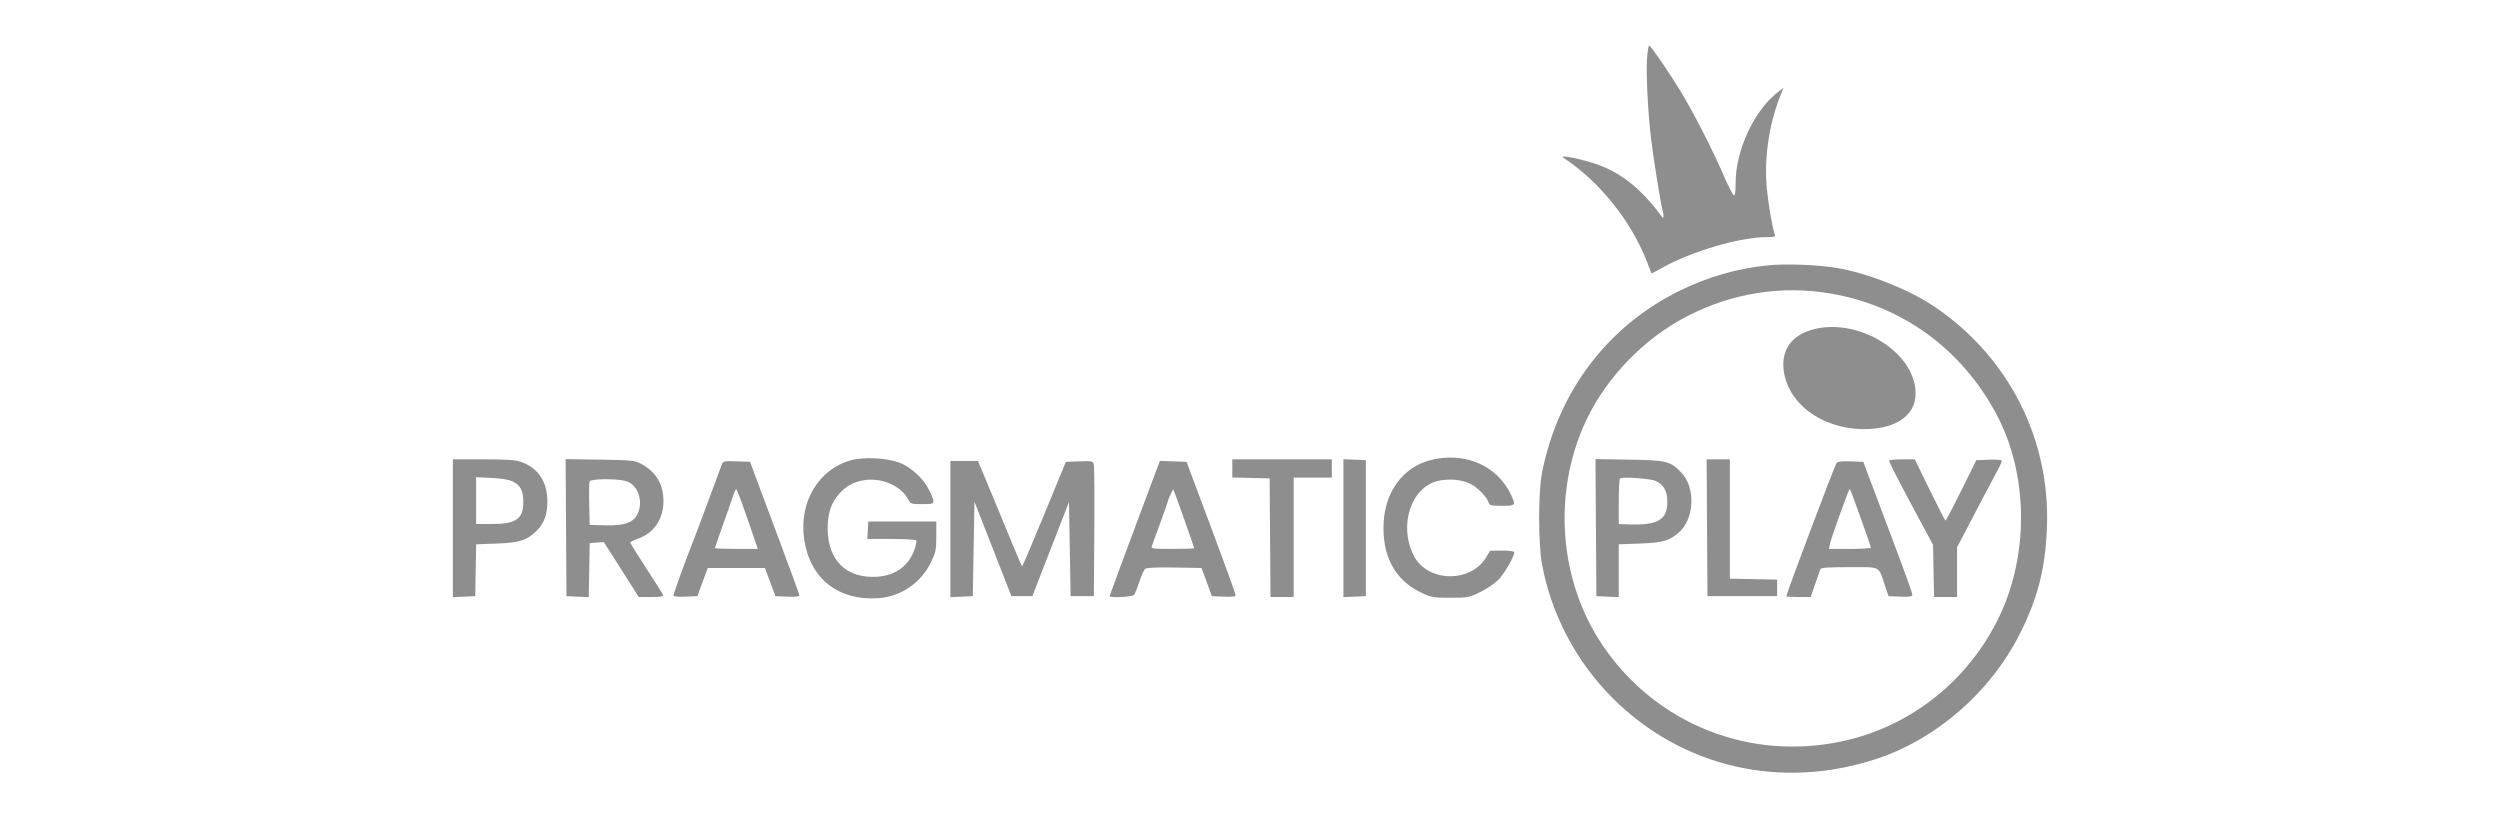 <svg width="110" height="36" viewBox="0 0 110 36" fill="none" xmlns="http://www.w3.org/2000/svg">
<path fill-rule="evenodd" clip-rule="evenodd" d="M37.441 20.25C36 20.656 35.143 22.11 35.385 23.74C35.642 25.465 36.894 26.448 38.669 26.318C39.643 26.246 40.516 25.649 40.957 24.752C41.173 24.312 41.196 24.204 41.197 23.607L41.197 22.948H39.701H38.205L38.183 23.331L38.161 23.714H39.219C39.8 23.714 40.294 23.743 40.317 23.779C40.339 23.815 40.307 23.985 40.247 24.157C39.987 24.892 39.417 25.317 38.614 25.375C37.253 25.472 36.417 24.663 36.417 23.25C36.417 22.598 36.563 22.147 36.904 21.75C37.225 21.374 37.603 21.176 38.115 21.116C38.854 21.029 39.67 21.408 39.962 21.973C40.065 22.172 40.093 22.181 40.579 22.181C41.164 22.181 41.168 22.174 40.907 21.613C40.66 21.083 40.099 20.553 39.574 20.356C39.015 20.146 37.992 20.096 37.441 20.25ZM62.906 20.255C61.748 20.565 60.969 21.602 60.883 22.948C60.79 24.429 61.365 25.523 62.526 26.072C62.984 26.288 63.067 26.303 63.818 26.302C64.578 26.301 64.647 26.288 65.124 26.056C65.401 25.922 65.762 25.677 65.927 25.511C66.197 25.239 66.627 24.497 66.627 24.302C66.627 24.255 66.425 24.225 66.098 24.227L65.569 24.229L65.387 24.527C64.688 25.668 62.8 25.618 62.203 24.444C61.534 23.127 62.078 21.446 63.265 21.161C63.745 21.046 64.327 21.1 64.71 21.295C65.023 21.455 65.418 21.862 65.495 22.104C65.538 22.238 65.601 22.255 66.085 22.255C66.691 22.255 66.703 22.241 66.489 21.78C65.881 20.47 64.423 19.85 62.906 20.255ZM19.926 23.243V26.274L20.419 26.253L20.911 26.231L20.931 25.091L20.951 23.95L21.843 23.917C22.838 23.881 23.161 23.784 23.565 23.4C23.934 23.051 24.082 22.67 24.084 22.068C24.087 21.198 23.683 20.591 22.922 20.322C22.685 20.238 22.28 20.211 21.267 20.211H19.926V23.243ZM24.906 23.216L24.925 26.231L25.415 26.253L25.906 26.274L25.926 25.085L25.946 23.896L26.256 23.874L26.566 23.852L26.986 24.507C27.217 24.867 27.562 25.411 27.754 25.715L28.103 26.268H28.656C29.073 26.268 29.2 26.245 29.173 26.175C29.154 26.124 28.822 25.598 28.436 25.006C28.05 24.414 27.734 23.905 27.734 23.875C27.734 23.846 27.891 23.765 28.082 23.698C28.777 23.451 29.189 22.84 29.192 22.052C29.194 21.308 28.868 20.762 28.208 20.406C27.941 20.261 27.79 20.246 26.401 20.224L24.887 20.201L24.906 23.216ZM54.222 20.61V21.009L55.043 21.03L55.864 21.05L55.883 23.659L55.903 26.268H56.413H56.922V23.641V21.014H57.761H58.601V20.613V20.211H56.412H54.222V20.61ZM59.111 23.24V26.274L59.604 26.253L60.097 26.231V23.24V20.248L59.604 20.226L59.111 20.205V23.24ZM70.221 23.216L70.24 26.231L70.732 26.253L71.225 26.274V25.112V23.95L72.155 23.916C73.15 23.878 73.431 23.802 73.846 23.452C74.558 22.853 74.624 21.456 73.971 20.784C73.492 20.29 73.329 20.25 71.68 20.224L70.201 20.201L70.221 23.216ZM75.109 23.221L75.129 26.231H76.661H78.193V25.867V25.502L77.153 25.482L76.114 25.461V22.836V20.211H75.602H75.091L75.109 23.221ZM83.119 20.266C83.119 20.338 83.564 21.205 84.385 22.729L85.053 23.969L85.076 25.119L85.099 26.268H85.605H86.111V25.176V24.084L86.52 23.297C87 22.372 87.668 21.108 87.91 20.665C88.004 20.493 88.081 20.319 88.081 20.279C88.081 20.234 87.861 20.213 87.519 20.227L86.957 20.248L86.299 21.579C85.937 22.312 85.623 22.909 85.602 22.907C85.581 22.904 85.268 22.296 84.907 21.556L84.251 20.211H83.685C83.374 20.211 83.119 20.236 83.119 20.266ZM31.757 20.445C31.075 22.298 30.463 23.93 30.366 24.161C30.204 24.545 29.631 26.137 29.631 26.203C29.631 26.245 29.85 26.265 30.158 26.253L30.685 26.231L30.913 25.611L31.14 24.991H32.398H33.657L33.888 25.611L34.119 26.231L34.648 26.253C34.939 26.265 35.177 26.244 35.177 26.208C35.177 26.171 34.803 25.144 34.346 23.924C33.889 22.705 33.4 21.395 33.26 21.014L33.004 20.321L32.411 20.299C31.851 20.279 31.816 20.288 31.757 20.445ZM41.817 23.279V26.274L42.31 26.253L42.803 26.231L42.839 24.152L42.876 22.072L43.489 23.641C43.826 24.504 44.192 25.44 44.302 25.721L44.501 26.231H44.963H45.424L45.92 24.954C46.193 24.252 46.555 23.32 46.725 22.883L47.035 22.089L47.071 24.16L47.108 26.231H47.619H48.129L48.15 23.422C48.161 21.877 48.152 20.538 48.129 20.445C48.09 20.286 48.061 20.279 47.493 20.3L46.897 20.321L45.947 22.634C45.424 23.906 44.984 24.935 44.969 24.92C44.954 24.905 44.768 24.472 44.556 23.957C44.344 23.442 43.914 22.405 43.601 21.652L43.032 20.284H42.425H41.817V23.279ZM49.928 23.235C49.32 24.862 48.823 26.209 48.823 26.23C48.823 26.315 49.829 26.265 49.898 26.177C49.938 26.127 50.043 25.866 50.13 25.599C50.218 25.331 50.334 25.075 50.387 25.031C50.451 24.978 50.887 24.957 51.676 24.971L52.868 24.991L53.095 25.611L53.323 26.231L53.846 26.253C54.236 26.269 54.368 26.25 54.367 26.18C54.366 26.128 53.88 24.788 53.287 23.203L52.207 20.321L51.621 20.3L51.034 20.279L49.928 23.235ZM80.808 20.373C80.725 20.481 78.595 26.132 78.595 26.242C78.595 26.256 78.837 26.268 79.132 26.268H79.67L79.866 25.702C79.974 25.391 80.076 25.096 80.092 25.046C80.115 24.977 80.435 24.954 81.363 24.954C82.783 24.954 82.641 24.882 82.933 25.75L83.096 26.231L83.618 26.253C83.993 26.268 84.141 26.249 84.141 26.185C84.141 26.07 83.961 25.573 82.877 22.692L81.985 20.321L81.433 20.3C81.046 20.285 80.858 20.307 80.808 20.373ZM22.561 21.186C22.904 21.351 23.028 21.599 23.025 22.115C23.021 22.835 22.695 23.057 21.645 23.057H20.948V22.027V20.997L21.623 21.028C22.058 21.048 22.391 21.104 22.561 21.186ZM72.864 21.167C73.21 21.337 73.362 21.609 73.362 22.064C73.362 22.892 72.947 23.125 71.571 23.071L71.225 23.057V22.084C71.225 21.549 71.249 21.086 71.279 21.055C71.366 20.965 72.634 21.055 72.864 21.167ZM27.53 21.163C28.045 21.306 28.312 21.998 28.073 22.57C27.898 22.989 27.49 23.142 26.623 23.115L25.946 23.094L25.926 22.186C25.914 21.686 25.922 21.235 25.942 21.182C25.987 21.064 27.125 21.05 27.53 21.163ZM32.893 22.839L33.345 24.152H32.4C31.881 24.152 31.456 24.135 31.456 24.114C31.456 24.093 31.601 23.675 31.778 23.184C31.955 22.693 32.156 22.119 32.224 21.908C32.292 21.697 32.369 21.525 32.394 21.525C32.42 21.526 32.644 22.117 32.893 22.839ZM52.096 22.823C52.343 23.516 52.544 24.099 52.544 24.118C52.544 24.137 52.114 24.152 51.588 24.152C50.706 24.152 50.635 24.142 50.681 24.024C50.812 23.688 51.377 22.115 51.377 22.086C51.377 22.015 51.605 21.511 51.626 21.535C51.639 21.549 51.85 22.129 52.096 22.823ZM81.771 22.514C81.955 23.033 82.153 23.59 82.21 23.75C82.267 23.911 82.314 24.067 82.315 24.097C82.316 24.127 81.902 24.152 81.395 24.152H80.474L80.516 23.941C80.539 23.826 80.708 23.316 80.892 22.808C81.355 21.532 81.368 21.5 81.404 21.537C81.421 21.554 81.586 21.994 81.771 22.514Z" fill="#8E8E8E"/>
<path d="M72.65 6.128C72.513 5.032 72.419 3.19 72.469 2.572C72.495 2.241 72.539 1.984 72.566 2.001C72.675 2.068 73.467 3.224 73.949 4.02C74.531 4.98 75.35 6.583 75.864 7.768C76.055 8.209 76.246 8.581 76.289 8.595C76.341 8.612 76.368 8.422 76.368 8.043C76.368 6.605 77.191 4.844 78.236 4.047L78.472 3.867L78.3 4.306C77.823 5.525 77.612 7.05 77.744 8.33C77.82 9.074 77.97 9.932 78.085 10.297C78.124 10.418 78.086 10.433 77.741 10.433C76.548 10.434 74.444 11.052 73.114 11.791L72.669 12.038L72.463 11.509C71.761 9.713 70.372 7.982 68.804 6.951C68.603 6.819 69.174 6.907 69.946 7.128C71.194 7.485 72.154 8.214 73.134 9.552C73.205 9.648 73.217 9.476 73.155 9.261C73.075 8.986 72.773 7.11 72.65 6.128Z" fill="#8E8E8E"/>
<path fill-rule="evenodd" clip-rule="evenodd" d="M77.827 11.672C76.436 11.807 75.118 12.188 73.854 12.818C70.706 14.388 68.559 17.238 67.851 20.788C67.679 21.653 67.679 23.922 67.852 24.846C68.263 27.05 69.364 29.129 70.962 30.722C74.035 33.785 78.409 34.78 82.615 33.374C85.213 32.505 87.562 30.458 88.843 27.946C89.653 26.356 89.993 25.044 90.065 23.227C90.219 19.325 88.388 15.714 85.132 13.503C84.003 12.737 82.13 11.996 80.782 11.784C79.914 11.648 78.596 11.598 77.827 11.672ZM87.829 18.199C86.296 15.349 83.703 13.462 80.571 12.919C78.419 12.545 76.242 12.885 74.251 13.905C72.355 14.876 70.678 16.605 69.787 18.506C68.297 21.686 68.588 25.56 70.532 28.42C72.871 31.86 76.989 33.498 81.078 32.612C84.084 31.96 86.636 29.927 87.976 27.114C89.293 24.348 89.235 20.812 87.829 18.199ZM79.968 14.45C78.83 14.675 78.295 15.423 78.513 16.483C78.817 17.955 80.445 18.986 82.289 18.874C83.733 18.786 84.482 18.03 84.243 16.903C83.908 15.322 81.767 14.094 79.968 14.45Z" fill="#8E8E8E"/>
</svg>
